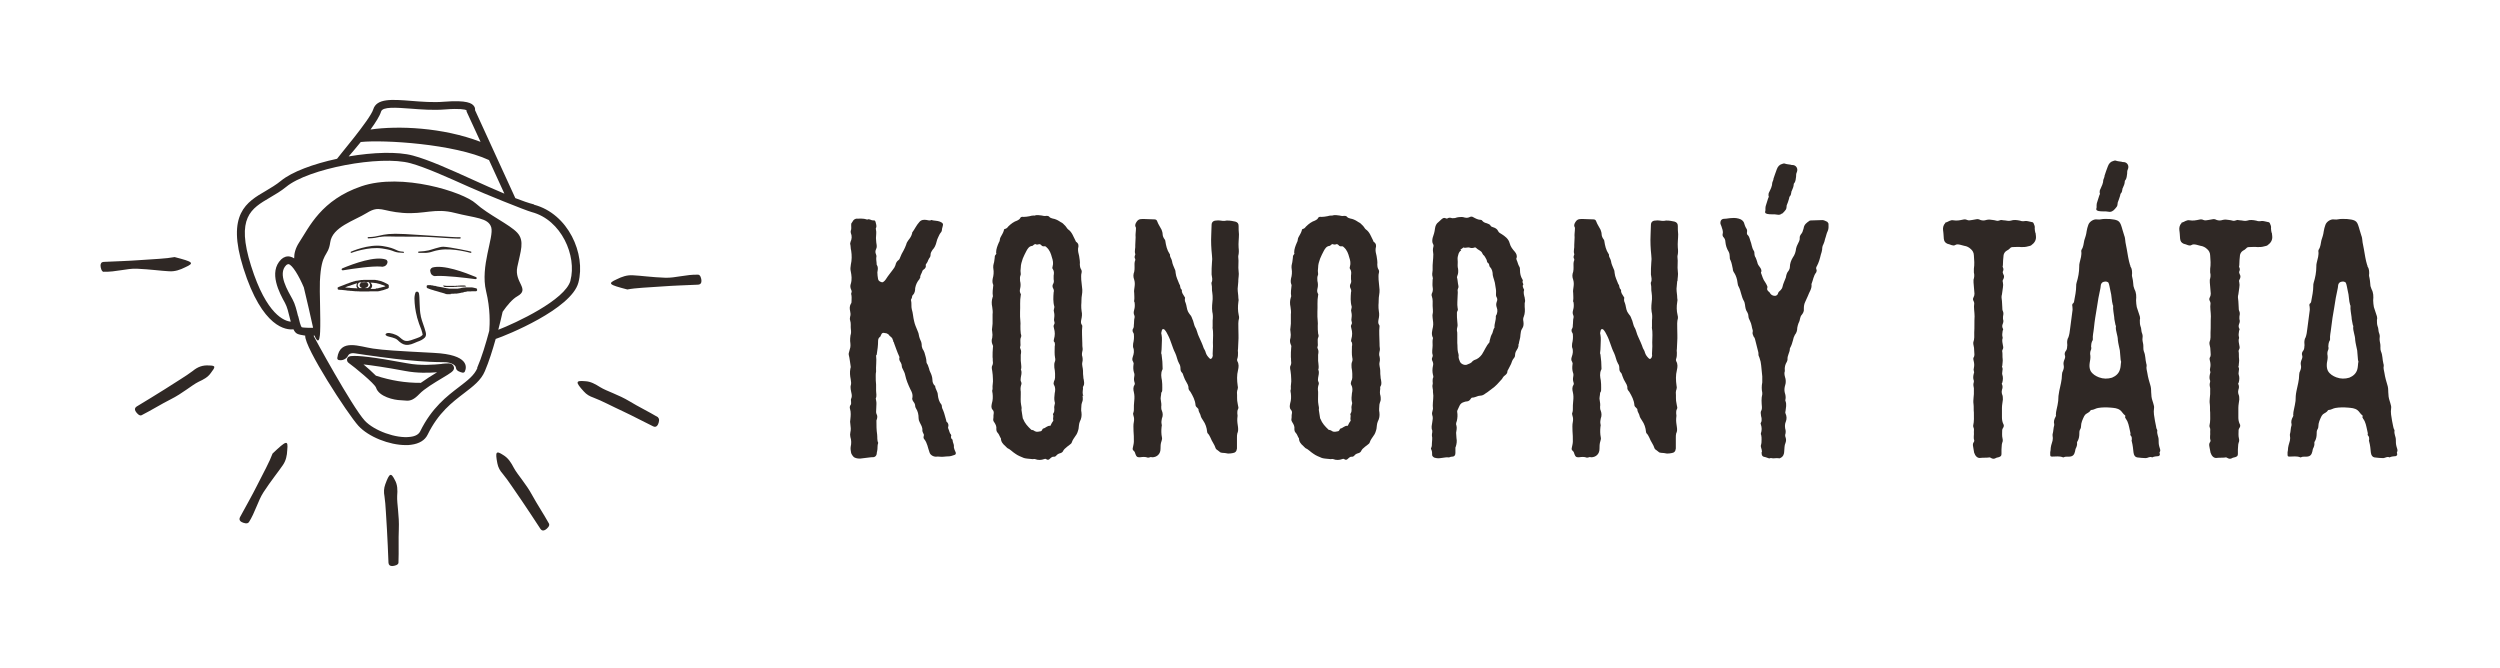 <?xml version="1.0" encoding="UTF-8"?><svg id="a" xmlns="http://www.w3.org/2000/svg" width="212.88" height="56.88" viewBox="0 0 212.88 56.88"><path d="M32.45,9.5c.13-.43,1.28-.34,2.5-.25.9.07,1.93.15,2.94.07,1.26-.1,1.7,0,1.83.06,0,.05,0,.11.03.16l1.17,2.54c-3.23-1.24-7.04-1.39-9.37-1.05.43-.59.79-1.16.9-1.53ZM30.74,12.09c1.96-.2,7.93.16,10.9,1.54l1.31,2.86c-.87-.36-1.79-.78-2.7-1.19-1.92-.87-3.74-1.69-5.08-2.05-1.31-.36-3.41-.28-5.48.07.28-.32.65-.76,1.04-1.24ZM32.38,20.18c.41-.09.85-.02,2.13-.03.73,0,1.64,0,2.38.05,1.38.09,1.93.12,2.16.12.14,0,.16-.01.17-.03.01-.01.02-.03.01-.05,0-.03-.04-.05-.07-.04,0,0-.01,0-.02,0-.14.02-1.17-.05-2.25-.12-.75-.05-1.6-.1-2.4-.15-1.3-.07-1.73.03-2.16.13-.26.06-.51.12-.97.13-.03,0-.06.03-.06.06,0,.03.03.05.06.05.47-.01.73-.07,1-.13ZM34.33,21.53h0c-.33-.01-.53-.03-.75-.11-.31-.12-.41-.16-1.03-.26-1.16-.18-2.6.36-2.62.37,0,0-.02,0-.02,0-.02,0-.04-.01-.05-.03-.01-.03,0-.06.03-.07.06-.03,1.5-.66,2.69-.48.64.1.91.22,1.13.32.19.09.33.15.63.16.03,0,.06.03.06.06,0,.03-.03.05-.06.05ZM35.66,21.53h0s-.06-.02-.06-.05c0-.03.02-.06.06-.06.41-.02.53-.04.84-.1.2-.04.94-.32,1.25-.31.6.02,2.34.4,2.35.41.03,0,.05.04.04.07,0,.02-.03.04-.06.04,0,0-.01,0-.02,0-.01,0-1.46-.43-2.63-.25-.46.07-.69.19-.89.22-.31.06-.47.02-.89.03ZM32.44,22.7c.21.05.43-.05.52-.24,0-.02.02-.04.02-.06.05-.11,0-.23-.1-.29-.9-.34-2.75.33-3.73.74-.04.02-.07.06-.06.1.01.04.05.07.1.07.92-.15,2.51-.38,3.25-.32ZM8.84,23.15c-.19,0-.27-.34-.28-.53,0-.19.08-.31.27-.32,1.09-.05,2.12-.08,3.05-.15,1.24-.09,2.26-.12,2.99-.26,1.58.41,1.72.5.9.87-.44.22-.87.37-1.36.34-.67-.03-1.62-.17-2.77-.22-.84-.03-1.79.29-2.8.26ZM36.81,22.79c-.15.06-.22.22-.16.36,0,.04.03.09.04.13.08.18.28.27.47.22.79-.04,2.43.15,3.33.27.05,0,.09-.02.1-.07.01-.04-.01-.09-.06-.11-.94-.39-2.79-1.09-3.74-.8ZM38.65,24.44h-.14s-.08,0-.08,0h-.07s-.1,0-.1,0h-.04s-.04,0-.04,0h-.03s-.06,0-.06,0h-.03s-.03,0-.03,0h-.04s-.05,0-.05,0h-.06s-.08-.03-.1-.05c-.02-.02-.06-.06-.03-.08.03-.01.14.02.14.02h.06s.05.01.05.01h.04s.03,0,.03,0h.03s.06,0,.06,0h.03s.03,0,.03,0h.04s.1,0,.1,0h.07s.08,0,.08,0h.07s.03,0,.03,0h.03s.03,0,.03,0h.14s.03-.01.03-.01h.03s.03,0,.03,0h.07s.07-.01.07-.01h.07s.1-.01.1-.01h.07s.11,0,.11,0h.11s.04,0,.04,0c0,0,.09,0,.15.06.03.03-.14.04-.19.04h-.03s-.1,0-.1,0h-.03s-.03,0-.03,0h-.07s-.07,0-.07,0h-.03s-.07,0-.07,0h-.14s-.07.02-.07.02h-.03s-.03,0-.03,0h-.07s-.04,0-.04,0h-.03ZM29.66,24.36l-.17.07-.12.05h.07s.2.02.2.02h.1s.1.02.1.02l.31.02h.1s.1.01.1.01h.09c-.05-.06-.09-.13-.09-.21,0-.07.02-.14.06-.21h-.06s-.03.02-.03.02h-.03s-.03.02-.03.02h-.03s-.03.02-.03.02h-.03s-.03.02-.03.02h-.03s-.03.02-.03.02h-.03s-.03.02-.03.02h-.03s-.03.02-.03.02h-.03s-.03.02-.03.02l-.06.02-.09.03-.06.02ZM32,24.56h.04s.01,0,.01,0h.02s.02,0,.02,0h.02s.03-.01.03-.01h.03s.03-.01.03-.01h.03s.04-.02.04-.02h.04s.04-.02.04-.02h.04s.08-.03.08-.03h.04s.04-.02.04-.02h.04s.04-.02.04-.02h.04s.04-.02.04-.02h.03s.03-.02.03-.02h.03s.02-.02.02-.02h-.01s-.04-.03-.04-.03l-.03-.02h-.02s-.04-.02-.04-.02h-.02s-.02-.02-.02-.02h-.02s-.02-.01-.02-.01h-.02s-.04-.02-.04-.02h-.04s-.04-.03-.04-.03h-.04s-.04-.03-.04-.03h-.04s-.04-.02-.04-.02h-.04s-.04-.02-.04-.02h-.04s-.04-.02-.04-.02h-.04s-.04-.02-.04-.02h-.03s-.03-.01-.03-.01h-.03s-.02,0-.02,0h-.02s-.11-.02-.11-.02h-.08s-.04-.01-.04-.01h-.04s-.08,0-.08,0h-.02c.06.07.13.16.13.25,0,.11-.05.2-.14.28,0,0,0,0-.01,0h.1s.19,0,.19,0h.05s.13-.01.13-.01ZM31.37,24.03h-.19s-.11,0-.11,0h-.11s-.04.01-.04.01h-.04s-.04,0-.04,0h-.04s-.04,0-.04,0h-.04s-.11.02-.11.02h-.03s-.01,0-.01,0c-.07.07-.12.15-.11.24,0,.09.06.16.15.23h.05s.1,0,.1,0h.1s0,0,0,0c-.14-.03-.24-.12-.24-.24,0-.15.15-.28.36-.29.21-.01.38.1.39.25,0,.14-.13.25-.32.28h0s.1,0,.1,0h.1s.04,0,.04,0c.05-.03.09-.05.13-.08.06-.07.11-.14.09-.21-.01-.08-.07-.19-.17-.25,0,0,0,0,0,0ZM59.45,23.39c.19,0,.28.34.28.53,0,.19-.08.3-.27.32-1.09.05-2.12.08-3.05.15-1.24.09-2.26.12-2.99.26-1.58-.41-1.72-.5-.9-.87.44-.22.87-.37,1.36-.34.67.03,1.62.17,2.77.21.84.03,1.79-.29,2.79-.26ZM31.44,24.82h-.05s-.05,0-.05,0h-.26s-.05,0-.05,0h-.05s-.1,0-.1,0h-.21s-.11-.01-.11-.01h-.1s-.11-.01-.11-.01h-.11s-.1-.01-.1-.01l-.21-.02h-.1s-.1-.02-.1-.02h-.1s-.2-.03-.2-.03l-.2-.02-.19-.02h-.09s-.09-.01-.09-.01h-.02s-.02-.01-.02-.01h-.02s-.02-.02-.02-.02h-.01s-.01-.03-.01-.03v-.02s-.01-.02-.01-.02v-.02s0-.02,0-.02v-.02s.01-.02.01-.02v-.02s.03-.01.03-.01h.02s.02-.02.02-.02l.05-.02.15-.06.11-.04.13-.05.15-.06.17-.07h.03s.03-.02.03-.02h.03s.03-.02.03-.02l.13-.05h.03s.03-.02.03-.02l.1-.03h.03s.03-.02.03-.02l.07-.02h.03s.04-.02.04-.02l.11-.03h.04s.04-.01.04-.01h.07s.11-.03.11-.03h.04s.04-.01.04-.01l.11-.02h.04s.04,0,.04,0h.04s.08-.01.08-.01h.04s.04,0,.04,0h.04s.04,0,.04,0h.08s.12,0,.12,0h.2s.12,0,.12,0h.04s.04,0,.04,0h.04s.04,0,.04,0h.04s.04,0,.04,0h.08s.02.01.02.01h.03s.03.01.03.01h.03s.04.01.04.01h.04s.04.02.04.02h.04s.04.02.04.02h.04s.05.02.05.02h.05s.05.03.05.03h.05s.05.03.05.03l.05.02.05.02h.02s.02.02.02.02h.02s.02.02.02.02h.02s.02.02.02.02h.02s.02.02.02.02h.02s.02.02.02.02h.02s.04.03.04.03h.02s.02.02.02.02h.02s.02.02.02.02h.02s.01.02.01.02h.02s.03.04.03.04h.01s.01.03.01.03h.01s0,.02,0,.02h0s0,.03,0,.03h0s0,.02,0,.02h0s0,.02,0,.02h0s0,.03,0,.03h0s0,.03,0,.03h0s0,.03,0,.03h0s0,.02,0,.02h0s0,.02,0,.02h-.01s-.02.03-.02.03h-.01s-.01.02-.01.02h-.01s-.01.01-.01.01h-.01s-.01.01-.01.01l-.04.02h-.02s-.02.01-.02.01h-.03s-.04.03-.04.03h-.04s-.04.03-.04.03h-.04s-.08.04-.08.04h-.04s-.04.02-.04.02h-.04s-.04.02-.04.02h-.04s-.08.03-.08.03h-.04s-.04.02-.04.02h-.04s-.03.01-.03.01h-.03s-.03.01-.03.01h-.03s-.02,0-.02,0h-.02s-.05,0-.05,0h-.05s-.05,0-.05,0h-.1s-.1,0-.1,0h-.1s-.15,0-.15,0h-.05ZM38.39,25.05h-.17s-.05,0-.05,0h-.01s-.02,0-.02,0h-.02s-.02,0-.02,0h-.02s-.02,0-.02,0h-.02s-.02-.01-.02-.01h-.05s-.06-.03-.06-.03l-.06-.02-.06-.02-.07-.02-.07-.02-.07-.02-.08-.02-.16-.05-.24-.07-.08-.02-.15-.05-.07-.02-.07-.02-.06-.02-.06-.02-.05-.02-.05-.02-.04-.02h-.04s-.03-.03-.03-.03h-.01s-.01-.01-.01-.01h-.01s-.01-.01-.01-.01h-.01s0-.01,0-.01h-.01s0-.02,0-.02h0s0-.02,0-.02v-.02s-.01-.02-.01-.02v-.04s0-.02,0-.02v-.02s.02-.02.02-.02h.01s.02-.03.02-.03h.01s.02-.01.02-.01h.02s.01,0,.01,0h.01s.02,0,.02,0h.03s.04,0,.04,0h.02s.02,0,.02,0h.02s.03,0,.03,0h.06s.06.02.06.02h.07s.15.04.15.04h.08s.17.05.17.05l.17.03.17.03.17.03.08.02.08.02h.08s.07.03.07.03h.07s.06.02.06.02h.06s.03.01.03.01h.03s.02,0,.02,0h.02s.02,0,.02,0h.02s.02,0,.02,0h.01s.02,0,.02,0h.07s.07,0,.07,0h.06s.06,0,.06,0h.05s.05,0,.05,0h.05s.04,0,.04,0h.04s.04,0,.04,0h.03s.03-.01.03-.01h.03s.03-.01.03-.01h.03s.03-.01.03-.01h.06s.06-.03.06-.03h.03s.03-.01.03-.01h.03s.04-.01.04-.01h.04s.04-.01.04-.01h.04s.05-.01.05-.01h.05s.05-.01.05-.01h.06s.06,0,.06,0h.02s.07,0,.07,0h.04s.04,0,.04,0h.02s.02,0,.02,0h.04s.04,0,.04,0h.04s.04,0,.04,0h.07s.06.02.06.02h.03s.03.01.03.01h.03s.02.01.02.01h.02s.02.01.02.01h.02s.02.01.02.01h.02s.02.01.02.01h.02s.02.01.02.01h.03s0,.01,0,.01h.02s0,.01,0,.01h.01s.01.03.01.03v.02s.02.02.02.02v.02s0,.02,0,.02v.02s0,.02,0,.02v.02s-.02.02-.02.02h-.01s-.02.03-.02.03h-.02s-.02.01-.02.01h-.02s-.04,0-.04,0h-.09s-.04,0-.04,0h-.08s-.04,0-.04,0h-.04s-.08.01-.08.01h-.04s-.04,0-.04,0h-.04s-.04,0-.04,0h-.04s-.03,0-.03,0h-.07s-.1.03-.1.03h-.03s-.07.02-.07.02h-.07s-.06.03-.06.03l-.13.03h-.06s-.13.04-.13.04h-.07s-.03.02-.03.02h-.07s-.07.02-.07.02h-.04s-.03,0-.03,0h-.04s-.04,0-.04,0h-.04s-.08.01-.08.01h-.12s-.08.01-.08.01h-.08ZM25.38,26.92c-.12-.49-.25-1.04-.47-1.43-.39-.72-1.3-2.16-.54-2.91.06-.06.18-.1.2-.09.33.07.89,1.01,1.3,1.98.27,1.09.6,2.58.79,3.44-.01.01-.86.01-.97-.05-.1-.1-.22-.61-.3-.95ZM48.58,23.89c-.45,1.66-4.68,3.62-6.15,4.19.15-.56.27-1.09.37-1.53.39-.56.84-1.09,1.25-1.32,1.12-.63-.28-1.15,0-2.5.28-1.35.64-2.21,0-2.91-.64-.7-2.47-1.53-3.54-2.5-1.07-.97-6.29-2.63-9.73-1.46-3.44,1.17-4.44,3.47-5.31,4.79-.32.49-.43.96-.42,1.35-.11-.07-.23-.13-.35-.15-.27-.06-.54.03-.76.24-1.1,1.09-.14,2.86.33,3.71.18.32.3.83.41,1.28.03.12.05.21.08.31-.52-.05-2.06-.55-3.38-4.75-1.3-4.12-.01-4.87,1.61-5.82.46-.27.94-.55,1.38-.91,1.87-1.55,8-2.72,10.59-2.01,1.28.35,3.16,1.2,4.97,2.01,1.19.54,4.82,2.01,5.35,2.15,2.52.66,3.86,3.73,3.29,5.84ZM35.99,28.52s0,0,0,0c.01-.02-.05-.28-.11-.44-.14-.35-.27-.7-.37-1.07v-.02c-.14-.52-.21-1.05-.22-1.58,0-.16.05-.49.13-.55.09-.06.22-.02.25.11.09.34.02,1.32.16,1.93.01.04.01.05.01.07.1.43.28.82.4,1.28.05.17.06.36-.06.49-.17.18-.42.29-.66.37-.04.01-.05.02-.07.03-.29.12-.56.27-.93.22-.25-.04-.47-.21-.66-.4-.23-.22-.7-.26-.87-.33-.06-.03-.14-.07-.16-.12-.02-.09.1-.14.18-.15.19-.03.67.09.95.3.19.14.33.33.59.37.3.04.58-.12.91-.22.18-.06.37-.13.5-.27,0,0,0,0,0,0ZM36.98,30.05c-3.43-.18-4.21-.23-5.22-.37-1.14-.16-2.81-.89-3.04.8-.01.09.05.17.14.18h0c.3.06.61-.08.76-.34.07-.17.25-.29.62-.23.86.14,3.54.5,4.07.54.63.04,1.65.2,3.54.21.39,0,.95.16.98.5.02.24.34.34.54.39.09.02.18-.02.21-.09.17-.36.38-1.44-2.62-1.59ZM35.81,32.6c-1.28.01-2.54-.2-3.8-.61-.32-.32-.71-.67-1.06-.96.71.08,1.85.24,3.56.56,1.04.2,2.01.16,2.71.11-.45.27-.96.59-1.4.91ZM37.62,30.99c-.66.06-1.77.17-2.98-.06-2.99-.56-4.2-.66-4.7-.61,0,0-.01,0-.02,0-.07,0-.15.02-.21.05-.11.05-.13.12-.15.18-.04.14.02.29.15.37.45.32,2.19,1.74,2.31,2.09.24.77,1.54,1.06,2.1,1.07.1,0,.19.01.27.02.1.01.19.02.28.02.31,0,.6-.11,1.04-.57.43-.45,1.29-.96,1.92-1.34.77-.46,1-.6,1.03-.84.01-.1-.04-.23-.11-.3-.17-.16-.39-.14-.93-.09ZM12.05,35.36c-.17.08-.4-.16-.5-.33-.1-.16-.08-.3.08-.41.86-.53,1.68-1.01,2.41-1.48.93-.61,1.78-1.1,2.37-1.55.42-.35.85-.51,1.39-.47.58.01.56.11.16.63-.26.38-.64.57-1.05.76-.6.3-1.35.98-2.39,1.5-.76.38-1.57.89-2.47,1.35ZM56.03,35.56c.16.1.08.43-.01.6-.09.17-.22.23-.39.15-.9-.44-1.74-.89-2.53-1.26-1-.46-1.86-.93-2.56-1.19-.34-.12-.59-.26-.83-.53-.74-.81-.7-.94.11-.87.49.02.87.25,1.29.51.57.35,1.53.62,2.51,1.21.72.44,1.57.85,2.43,1.36ZM40.65,31.34c-.27.63-.84,1.06-1.56,1.61-1.03.79-2.32,1.76-3.31,3.78-.13.26-.41.42-.85.47-1.19.16-3.07-.52-3.87-1.38-1.08-1.18-4.36-7.19-4.36-7.23.04,0,.07-.01.1-.02,0,.02,0,.04,0,.04,0,0,.34.9.44-.07,0-.08.01-.2.02-.31,0,0,0,0,0,0,.05-1.11-.06-3.43-.02-4.27.12-2.59.7-2.03.88-3.33.18-1.3,2.03-1.83,3.12-2.5,1.09-.67,1.24-.14,3.07,0,1.84.14,2.71-.44,4.42,0,1.71.44,2.85.4,3.1,1.23.24.83-.95,3.32-.44,5.43.37,1.52.32,2.79.27,3.38-.29,1.08-.64,2.26-1.03,3.15ZM45.48,17.41c-.47-.12-1.01-.31-1.6-.54l-3.43-7.49c.01-.1,0-.22-.08-.33-.17-.26-.61-.54-2.53-.39-.95.08-1.95,0-2.82-.07-1.65-.13-2.95-.23-3.24.73-.26.85-3.07,4.14-3.08,4.2-2,.43-3.85,1.11-4.78,1.88-.4.33-.85.59-1.28.85-1.65.96-3.37,1.96-1.92,6.57,1.62,5.15,3.69,5.29,4.27,5.22.08.18.18.31.32.38.12.06.38.12.68.16-.08.99,3.62,6.68,4.53,7.68.86.94,2.63,1.64,4.03,1.64.16,0,.32,0,.47-.03.68-.09,1.16-.38,1.39-.85.92-1.88,2.09-2.76,3.11-3.54.77-.59,1.44-1.09,1.77-1.88.34-.79.65-1.78.92-2.74.92-.3,6.44-2.55,7.04-4.79.65-2.44-.86-5.87-3.78-6.64ZM21.17,44.48c-.11.16-.43.06-.6-.03-.17-.09-.22-.23-.14-.4.52-.96,1.04-1.87,1.46-2.71.57-1.13,1.07-2.03,1.32-2.72,1.18-1.12,1.34-1.19,1.25-.29-.02.47-.11.89-.37,1.27-.38.56-1.01,1.33-1.65,2.31-.47.72-.71,1.72-1.26,2.58ZM46.75,44.6c.09.17-.15.41-.31.51-.16.1-.3.09-.41-.06-.56-.84-1.07-1.65-1.57-2.37-.64-.91-1.16-1.74-1.64-2.32-.25-.28-.4-.55-.47-.91-.19-.99-.11-1.1.49-.71.44.26.68.65.92,1.11.32.59,1.02,1.32,1.57,2.34.41.75.94,1.54,1.43,2.42ZM33.93,47.92c-.01.19-.34.27-.53.28-.19,0-.3-.08-.32-.27-.05-1-.07-1.96-.13-2.83-.08-1.1-.1-2.09-.21-2.83-.07-.37-.06-.68.07-1.04.35-.95.48-1.01.8-.38.25.43.25.88.21,1.38-.03.68.19,1.67.14,2.84-.04.86.01,1.83-.03,2.85Z" style="fill:#2f2825; fill-rule:evenodd;"/><path d="M81.29,38.32c-.03-.11-.09-.23-.06-.34,0-.17-.11-.31-.11-.48,0-.03-.03-.06-.03-.09-.11-.06-.11-.14-.11-.26.03-.03.03-.09,0-.14-.14-.14-.14-.34-.23-.51-.03-.06-.03-.11,0-.2.03-.11,0-.23-.09-.34-.06-.03-.09-.09-.09-.17-.09-.28-.14-.57-.26-.85-.06-.11-.11-.23-.11-.37,0-.06-.03-.09-.03-.11-.2-.23-.28-.54-.31-.82,0-.31-.23-.51-.23-.79,0,0-.03-.03-.06-.03-.11-.14-.17-.28-.17-.45,0-.14-.03-.26-.06-.37-.06-.23-.2-.4-.23-.62l-.11-.31c-.06-.09-.11-.17-.11-.26,0-.28-.11-.54-.17-.79l-.09-.2c-.09-.11-.11-.23-.14-.34,0-.2-.03-.37-.11-.51-.09-.2-.14-.4-.17-.6l-.09-.23c-.11-.26-.23-.54-.28-.79-.09-.34-.09-.68-.2-1.02-.06-.23,0-.48-.06-.74-.03-.03,0-.06,0-.09.06-.09.09-.17.09-.26,0-.06.03-.09.06-.11.17-.17.2-.4.2-.6.06-.31.17-.54.37-.77,0-.06.06-.09.06-.11-.03-.17.09-.31.14-.45.03-.11.06-.2.17-.26.09-.06.17-.17.17-.28-.03-.11,0-.17.06-.23.06-.09.11-.17.14-.28l.09-.17c.09-.09.11-.2.11-.31,0-.14.09-.28.17-.4.09-.09.14-.17.2-.28.14-.26.14-.54.28-.79.06-.11.11-.26.2-.37.06-.06.09-.11.11-.2,0-.11.03-.2.06-.31.09-.26.03-.34-.23-.45-.23-.09-.48-.06-.74-.14,0,0-.03,0-.03.03-.11.03-.23,0-.37-.03-.2-.03-.43-.03-.6.17-.26.28-.4.62-.62.91v.06c-.06.23-.17.4-.31.57-.09.11-.17.26-.2.4-.06.17-.14.34-.23.51-.11.17-.2.37-.28.57-.03.09-.06.17-.14.23-.14.09-.23.26-.26.43l-.09.2c-.23.34-.51.65-.74,1.02l-.09.11c-.09.09-.2.17-.28.11-.11-.03-.26-.11-.28-.26-.03-.17-.06-.37-.06-.57.03-.2.09-.4-.03-.6-.03-.03-.03-.06-.03-.09,0-.2-.06-.4-.03-.6.03-.09,0-.17-.03-.26-.06-.11-.06-.28,0-.4.11-.2.06-.37.03-.57,0-.11-.03-.26-.03-.4,0-.23.06-.48,0-.71,0-.06-.03-.09,0-.14.09-.17,0-.34-.03-.51-.03-.11-.09-.17-.2-.14-.09,0-.17-.03-.23-.06-.09-.03-.17-.06-.23-.03-.06.03-.09.03-.11,0-.28-.09-.6-.06-.88-.06-.11.03-.23.09-.28.2l-.09.14c-.06.06-.06.11-.06.2,0,.17.03.34-.03.48-.03.09,0,.14,0,.2.11.26.09.51-.03.77,0,.06-.03.11-.03.14.06.2.03.4.09.6.06.4.06.79-.03,1.19-.03.2-.06.37,0,.6.06.31.11.65,0,1.02-.06.14-.06.34.03.51.03.06.06.14.03.23-.03.03-.03.09-.03.14.06.2.03.4.03.6,0,.09,0,.17-.06.23-.11.2-.11.4-.06.62.03.14.06.31,0,.48-.03.09-.03.23,0,.31.09.26.03.51.06.74.03.2.03.37-.03.54-.03.17-.03.34-.03.48.03.26.06.48-.03.71l-.09.34v.11c.09.34.11.68.17,1.02,0,.06,0,.11-.03.17-.06.31-.03.62.03.91.03.2.06.37,0,.54-.03.11,0,.23,0,.31.03.28.17.54.03.82-.03.09,0,.14,0,.23,0,.11.03.23-.06.31-.06.11-.06.2-.03.31.09.28.06.6.03.88-.03.14-.03.28,0,.43.03.23.06.45,0,.68-.03.14-.03.26,0,.4.09.26.09.57.03.82-.03.17,0,.34.03.51,0,.11.2.37.26.4.17.09.31.11.51.11l.74-.09c.09,0,.17-.03.28-.03.23.03.4-.11.4-.37,0-.06.03-.11.03-.14.06-.23,0-.48.09-.71-.11-.23-.06-.48-.09-.71-.06-.4-.06-.77-.06-1.14,0-.06,0-.11.03-.14.06-.17.06-.34-.03-.48,0-.06-.03-.09-.03-.14,0-.23.03-.45.03-.71,0-.09,0-.2-.03-.31,0-.06-.03-.11-.03-.14.11-.23.03-.45.03-.68v-.51c-.03-.23-.03-.48-.03-.74,0-.11,0-.26.03-.37-.03-.4.06-.94,0-1.36,0-.03.03-.06.06-.06-.03-.03,0-.06,0-.06.06-.37.11-.74.11-1.11,0-.14.03-.28.17-.37.03-.03.06-.06.06-.11.09-.23.17-.26.4-.2.11,0,.17.06.26.11.06.11.17.17.26.26.03.06.09.09.09.17.03.06.06.11.06.2.03,0,.06.06.06.11.14.37.26.74.43,1.11.03.03.03.09.03.11-.06.17.03.31.11.43.06.11.09.2.09.31,0,.09.03.14.06.2.09.2.2.37.23.57.09.43.26.82.45,1.22.11.2.2.4.17.65-.06.14,0,.28.09.4.09.11.14.23.14.37,0,.06.03.11.06.17.17.26.23.54.23.85,0,.11.03.23.09.34.11.23.26.43.23.71,0,.06.03.14.06.2.06.09.09.17.06.26-.03.11-.03.2.03.26.28.34.31.74.45,1.11.03.11.09.2.17.26.11.09.26.14.4.14.11-.03.23,0,.34,0,.23.03.45-.03.71-.03.17,0,.34-.06.48-.11.14-.03.17-.11.14-.23l-.09-.2Z" style="fill:#2f2825;"/><path d="M89.78,29.1c.06.14.06.26.03.4,0,.34-.03.65.03.96.03.11.03.26-.03.37-.06.17-.03.31-.03.48.03.17.06.34.06.51,0,.23.03.45-.09.65-.03.11-.06.2,0,.31.14.23.11.48.06.71-.03.26-.06.51,0,.74.03.06.03.11,0,.2-.03.11-.06.26-.03.4,0,.14,0,.26-.09.37,0,.03-.03.06-.03.09.09.14-.03.31.03.48v.06c-.09.11-.17.26-.23.4,0,.03-.03.03-.03.03-.26-.03-.4.2-.6.23-.03,0-.03.03-.06.06-.03.06-.06.14-.14.17-.17.03-.34.09-.51,0-.06-.06-.14-.09-.23-.11-.03,0-.09,0-.09-.03-.28-.26-.54-.54-.68-.91,0,0-.03-.03-.03-.06l-.11-.71c.03-.17,0-.28-.03-.43-.06-.31-.03-.6-.03-.91v-.2c-.03-.2-.03-.37.03-.57.06-.11.03-.23-.03-.34-.03-.11,0-.17,0-.28.03-.2.11-.43.03-.65-.03-.03-.03-.06,0-.09.06-.31-.06-.62-.03-.96v-.26c.03-.17.06-.34-.03-.51-.03-.06-.03-.11-.03-.14.06-.14.03-.26.03-.37,0-.17-.03-.34.06-.51.03-.09,0-.2-.03-.28-.03-.23-.03-.45-.03-.65.03-.28-.03-.54-.03-.79v-.4c.03-.45-.03-.94.06-1.42.03-.06,0-.11-.03-.17-.06-.11-.06-.23-.03-.37.06-.23.06-.45,0-.68,0-.17-.03-.31.03-.45.03-.06.03-.11.03-.14-.03-.17-.03-.37,0-.54,0-.28.09-.51.17-.77.09-.23.2-.43.31-.65.11-.2.23-.4.48-.43.06,0,.11-.06.14-.09.09-.06.14-.09.23-.03h.14c.11-.06.2-.03.28.06.06.09.17.11.28.09.09,0,.11.03.17.09.26.23.37.54.45.85.09.26.14.51.06.79-.03.09-.03.17.03.23.11.17.09.37.06.54v.31c.03.14.03.26-.03.37-.09.14-.09.28,0,.43.06.11.06.23.03.31-.03.4-.06.82.06,1.22,0,.06,0,.11-.03.2-.03.09-.03.17,0,.26.06.23.03.45,0,.68,0,.06.03.09.03.14.03.09.03.17-.03.26-.06.11-.03.2,0,.31.09.31.09.6,0,.91-.03.09-.03.17,0,.26ZM92.25,33.73c-.09-.2-.06-.4-.03-.62,0-.06-.03-.14.03-.23.11-.17.06-.37.03-.57-.03-.09-.03-.14-.03-.2-.03-.17-.03-.37-.03-.54,0-.23-.11-.48-.06-.71.06-.2.03-.43-.03-.62,0-.11,0-.23.03-.31.03-.09.03-.14.03-.23-.03-.17-.03-.31-.03-.48,0-.48-.06-.96,0-1.45,0-.03,0-.06-.03-.09-.11-.14-.09-.31-.06-.45.06-.26.09-.48.03-.74-.03-.17-.03-.34-.03-.51.03-.28,0-.57.06-.88.03-.14.03-.28.03-.43l-.09-.85c0-.2-.03-.4.03-.6.03-.11,0-.23-.06-.31-.06-.11-.09-.26-.09-.37.03-.26-.03-.51-.06-.74-.06-.23-.11-.43-.09-.65.06-.2.06-.4-.14-.54-.06-.03-.06-.09-.09-.14-.17-.31-.28-.71-.62-.94l-.06-.06c-.09-.14-.2-.28-.34-.4-.09-.11-.23-.14-.34-.23-.17-.11-.37-.2-.57-.23-.11-.03-.23-.06-.31-.17-.06-.06-.17-.06-.23-.06-.14.03-.28,0-.4-.03-.2-.03-.4-.06-.6,0-.03.03-.06,0-.09,0-.11,0-.23.03-.34.06-.17.03-.34.06-.51.06-.14-.03-.26,0-.31.14-.06.09-.14.11-.23.17-.28.09-.54.28-.77.51-.06.09-.14.17-.26.2-.09,0-.11.09-.11.14-.06.2-.17.37-.28.57-.03.06-.06.14-.06.2,0,.09-.03.17-.09.26-.11.26-.23.54-.23.85.03.06.03.11-.03.17-.09.09-.09.17-.09.28-.03.17-.03.34-.09.51-.06.2-.03.43,0,.62,0,.17,0,.28-.03.43-.06.23-.11.45-.03.68.03.03.03.06.03.09-.03.31-.09.62-.03.94,0,.03-.03.06-.03.09-.09.28-.09.54-.03.82.03.2.06.43.03.62v.79c0,.11-.03.23-.03.31-.03.14-.03.28,0,.4.03.17.03.34,0,.51-.06.17-.06.34,0,.51.06.11.09.2.06.31-.03.28-.03.54-.03.82.03.14,0,.28.03.43,0,.06,0,.17-.03.23-.11.17-.06.34-.03.51.03.23.06.45.06.71.03.26-.06.54-.03.79,0,.06,0,.11-.03.14,0,.09,0,.17.03.28.03.28.03.57-.06.85-.03.17-.09.37.06.54.11.11.11.23.09.37-.03.11,0,.26-.03.4-.03.14.03.23.09.31.11.17.2.34.17.57,0,.11.03.23.11.31.14.14.17.34.28.48,0,.28.17.48.37.65l.17.17c.26.11.45.34.68.48.23.17.48.26.74.37.2.06.45.06.68.09.09.03.17-.03.26,0,.28.11.54.09.79,0,.09-.03.14-.03.2.03.11.06.2.03.28-.06.11-.09.2-.2.37-.17.09,0,.14-.06.17-.09.09-.11.2-.17.31-.2.14-.03.26-.11.31-.26l.09-.11c.14-.14.31-.26.45-.37.09-.06.14-.11.17-.2.06-.2.2-.37.31-.54.14-.17.2-.37.26-.6.03-.2.03-.43.11-.62.14-.26.17-.51.14-.77-.06-.23,0-.45,0-.68.03-.2.14-.34.11-.51,0-.11,0-.17-.03-.26Z" style="fill:#2f2825;"/><path d="M105.44,23.96c0-.28.08-.57.03-.85-.06-.4.03-.82-.03-1.22v-.09c.06-.23.06-.48.03-.71-.03-.4.03-.77.03-1.14-.03-.23-.03-.48-.03-.71,0-.2-.08-.31-.28-.37l-.31-.06c-.14-.03-.28-.03-.43-.03-.11.03-.2.03-.31.03-.2-.03-.4-.06-.57-.03-.25,0-.4.14-.4.37,0,.28-.03.57-.03.85-.03.57,0,1.16.06,1.73.03.23.03.43,0,.65-.03.31-.03.65-.03.99.03.23.11.45,0,.68-.03.03,0,.11,0,.17.03.11.03.23.03.34s0,.23.03.37c.03.17.03.34.03.54-.03.34-.08.71-.03,1.08.06.23.06.48.03.74v.51c-.03.14.03.28.03.43.03.43-.03.82,0,1.25,0,.23-.03.45-.03.68.03.11,0,.2-.03.28-.08.14-.17.17-.25.06-.14-.14-.25-.28-.31-.48-.03-.14-.11-.26-.17-.37-.11-.34-.26-.65-.4-.96-.14-.26-.17-.6-.34-.85-.08-.17-.11-.37-.17-.54-.09-.17-.11-.37-.26-.51-.08-.09-.11-.17-.17-.26-.11-.23-.11-.51-.2-.74-.06-.11-.08-.23-.06-.37.03-.06,0-.11-.03-.14-.11-.2-.26-.34-.23-.57,0-.03-.03-.06-.06-.09-.06-.06-.06-.11-.08-.2,0-.09-.03-.17-.08-.23-.11-.31-.28-.6-.31-.94,0-.11-.03-.26-.08-.34-.09-.23-.2-.43-.23-.68-.03-.2-.2-.34-.17-.54,0-.03-.03-.06-.03-.06-.23-.34-.31-.71-.37-1.11,0-.06-.03-.11-.06-.14-.11-.14-.17-.31-.17-.45s-.06-.26-.09-.37c-.11-.23-.28-.45-.37-.71-.03-.09-.09-.17-.23-.17-.31,0-.62-.03-.85-.03-.28,0-.48-.03-.65.2-.09.14-.2.28-.11.48.03.03.03.06.03.11,0,.26-.06.51-.03.77,0,.23-.03.43-.03.65.03.26-.09.51,0,.77v.06c-.06.11-.09.26,0,.37v.09c-.09.2-.06.4-.06.62,0,.11,0,.23-.03.37-.09.23-.09.45,0,.68.06.2.06.4.03.6-.03.2-.06.37-.03.54,0,.2.03.4,0,.62-.03.06,0,.11.03.17.03.2.03.43-.03.62-.03.11-.06.23-.03.37.03.09.09.2.06.31-.06.2-.03.43-.06.62,0,.11,0,.2-.06.31-.06.06-.06.17-.03.28.03.06.09.14.09.2.03.28,0,.54-.06.79,0,.11-.03.23,0,.34.11.26.06.54-.03.79-.06.17-.06.31.03.43.03.09.06.14.03.23-.03.23-.03.43.03.65.06.14.06.26.03.4-.03.17-.03.31.03.48.03.06.03.14,0,.2-.14.2-.11.43-.06.62.06.26.06.51.03.77-.03.23-.03.45-.03.68,0,.09,0,.17-.03.26-.06.11-.03.2,0,.31.06.17.06.34.03.51-.06.26-.03.51-.03.77.03.28.03.6.03.91,0,.17-.06.37-.09.54-.03.09,0,.2.06.23.11.09.14.2.17.31.09.23.14.26.37.26.23-.03.45-.06.68.03.06,0,.11,0,.17-.03.06-.03.11-.03.2,0,.4,0,.71-.28.71-.71,0-.23,0-.45.09-.68.03-.11.06-.2.03-.31-.06-.28-.06-.6-.03-.88.03-.09.03-.2,0-.28-.03-.14,0-.31.03-.45.09-.2.09-.43,0-.65-.06-.11-.06-.23-.06-.34.03-.17,0-.37-.03-.54-.06-.2.03-.43.03-.62v-.03c.11-.11.09-.28.09-.43,0-.2,0-.43-.03-.62-.06-.31-.11-.6.03-.91.03-.03.03-.06.03-.09,0-.4-.03-.79-.09-1.22-.03-.03-.03-.09-.03-.14.06-.37.03-.71.06-1.08,0-.14,0-.31-.03-.45-.06-.14,0-.26.03-.4.03-.09.11-.11.2-.06.14.14.23.31.31.48.26.48.37,1.05.62,1.53.14.28.17.62.34.91.08.11.11.26.11.43,0,.11.03.23.11.31.09.09.11.17.14.28.06.14.11.31.2.45.11.2.25.4.23.62,0,.06.03.11.06.17l.11.14c.2.34.4.71.43,1.11,0,.09.06.17.14.23.03.06.11.09.11.14,0,.2.11.31.17.48.03.2.14.34.23.48.2.28.31.62.34.96.03.06,0,.11.06.14.11.11.17.26.23.37.11.31.34.57.43.88.03.09.11.14.2.2l.14.11c.06.06.14.09.23.09.17,0,.31.03.48.06.11,0,.26,0,.37-.03.25-.03.37-.14.4-.4v-.91c0-.14,0-.26.03-.37.08-.17.08-.34.06-.54-.03-.23-.08-.48-.06-.74.03-.14.03-.31,0-.45,0-.11,0-.23.06-.34.06-.09.03-.2,0-.31,0-.06-.03-.11-.03-.17-.08-.31-.03-.62-.06-.94,0-.11.03-.2.06-.28.03-.11.03-.2,0-.31-.06-.43-.08-.88.03-1.31.06-.26.09-.51-.06-.77-.03-.06-.03-.14,0-.2.06-.17.06-.34.06-.51,0-.09-.03-.2,0-.31,0-.23.03-.43.03-.65.03-.37,0-.74,0-1.11,0-.28-.03-.57.06-.88,0-.09,0-.17-.03-.26-.08-.37-.08-.74-.03-1.11.03-.11.03-.23,0-.34,0-.26-.06-.51-.06-.79l.06-.68Z" style="fill:#2f2825;"/><path d="M115.09,29.1c.06.14.06.26.03.4,0,.34-.03.65.03.96.03.11.03.26-.03.37-.06.17-.03.31-.03.48.03.17.06.34.06.51,0,.23.03.45-.09.65-.03.11-.06.2,0,.31.14.23.11.48.06.71-.03.26-.06.51,0,.74.03.06.03.11,0,.2-.03.11-.06.26-.03.4,0,.14,0,.26-.08.37,0,.03-.03.06-.03.09.08.14-.03.31.03.48v.06c-.09.11-.17.26-.23.4,0,.03-.03.03-.03.03-.26-.03-.4.2-.6.23-.03,0-.03.03-.06.06-.03.06-.06.14-.14.17-.17.03-.34.09-.51,0-.06-.06-.14-.09-.23-.11-.03,0-.09,0-.09-.03-.28-.26-.54-.54-.68-.91,0,0-.03-.03-.03-.06l-.11-.71c.03-.17,0-.28-.03-.43-.06-.31-.03-.6-.03-.91v-.2c-.03-.2-.03-.37.03-.57.06-.11.03-.23-.03-.34-.03-.11,0-.17,0-.28.03-.2.11-.43.03-.65-.03-.03-.03-.06,0-.09.06-.31-.06-.62-.03-.96v-.26c.03-.17.06-.34-.03-.51-.03-.06-.03-.11-.03-.14.06-.14.03-.26.03-.37,0-.17-.03-.34.06-.51.03-.09,0-.2-.03-.28-.03-.23-.03-.45-.03-.65.03-.28-.03-.54-.03-.79v-.4c.03-.45-.03-.94.06-1.42.03-.06,0-.11-.03-.17-.06-.11-.06-.23-.03-.37.06-.23.06-.45,0-.68,0-.17-.03-.31.03-.45.03-.06.03-.11.03-.14-.03-.17-.03-.37,0-.54,0-.28.08-.51.17-.77.09-.23.2-.43.31-.65.11-.2.23-.4.48-.43.06,0,.11-.06.14-.09.08-.06.14-.09.23-.03h.14c.11-.06.2-.03.28.06.06.09.17.11.28.09.08,0,.11.03.17.09.26.23.37.54.45.85.09.26.14.51.06.79-.03.09-.03.17.03.23.11.17.08.37.06.54v.31c.03.14.03.26-.03.37-.08.14-.08.28,0,.43.06.11.06.23.03.31-.03.4-.06.82.06,1.22,0,.06,0,.11-.03.2-.03.09-.03.17,0,.26.06.23.03.45,0,.68,0,.06.03.09.03.14.03.09.03.17-.03.26-.06.11-.03.2,0,.31.09.31.09.6,0,.91-.03.09-.03.17,0,.26ZM117.56,33.73c-.08-.2-.06-.4-.03-.62,0-.06-.03-.14.03-.23.11-.17.06-.37.03-.57-.03-.09-.03-.14-.03-.2-.03-.17-.03-.37-.03-.54,0-.23-.11-.48-.06-.71.06-.2.03-.43-.03-.62,0-.11,0-.23.03-.31.03-.09.03-.14.03-.23-.03-.17-.03-.31-.03-.48,0-.48-.06-.96,0-1.45,0-.03,0-.06-.03-.09-.11-.14-.08-.31-.06-.45.06-.26.08-.48.03-.74-.03-.17-.03-.34-.03-.51.03-.28,0-.57.06-.88.03-.14.03-.28.03-.43l-.08-.85c0-.2-.03-.4.03-.6.03-.11,0-.23-.06-.31-.06-.11-.08-.26-.08-.37.03-.26-.03-.51-.06-.74-.06-.23-.11-.43-.08-.65.06-.2.06-.4-.14-.54-.06-.03-.06-.09-.08-.14-.17-.31-.28-.71-.62-.94l-.06-.06c-.08-.14-.2-.28-.34-.4-.09-.11-.23-.14-.34-.23-.17-.11-.37-.2-.57-.23-.11-.03-.23-.06-.31-.17-.06-.06-.17-.06-.23-.06-.14.03-.28,0-.4-.03-.2-.03-.4-.06-.6,0-.03.03-.06,0-.08,0-.11,0-.23.03-.34.06-.17.03-.34.06-.51.06-.14-.03-.26,0-.31.14-.06.09-.14.11-.23.17-.28.09-.54.28-.77.51-.06.09-.14.17-.25.2-.08,0-.11.09-.11.14-.06.2-.17.37-.28.57-.03.06-.06.14-.06.2,0,.09-.03.17-.08.26-.11.26-.23.54-.23.85.03.06.03.11-.03.17-.08.09-.08.17-.08.28-.03.17-.03.34-.08.51-.06.2-.03.43,0,.62,0,.17,0,.28-.03.43-.06.23-.11.45-.03.68.03.03.03.06.03.09-.03.31-.09.62-.03.94,0,.03-.03.06-.03.09-.09.28-.09.54-.03.82.03.2.06.43.03.62v.79c0,.11-.03.23-.03.31-.03.14-.03.28,0,.4.03.17.03.34,0,.51-.06.17-.06.34,0,.51.06.11.09.2.06.31-.03.28-.03.54-.03.82.03.14,0,.28.03.43,0,.06,0,.17-.03.23-.11.17-.06.34-.03.51.03.23.06.45.06.71.03.26-.06.54-.03.79,0,.06,0,.11-.03.14,0,.09,0,.17.03.28.03.28.03.57-.06.85-.03.17-.08.37.06.54.11.11.11.23.08.37-.03.11,0,.26-.03.4-.03.14.03.23.08.31.11.17.2.34.17.57,0,.11.03.23.11.31.14.14.17.34.28.48,0,.28.17.48.37.65l.17.17c.26.11.45.34.68.48.23.17.48.26.74.37.2.06.45.06.68.09.08.03.17-.03.26,0,.28.11.54.09.79,0,.08-.03.14-.03.2.03.11.06.2.03.28-.06.11-.09.2-.2.37-.17.08,0,.14-.06.17-.09.08-.11.2-.17.31-.2.14-.03.26-.11.31-.26l.08-.11c.14-.14.31-.26.45-.37.09-.06.14-.11.17-.2.06-.2.2-.37.31-.54.14-.17.2-.37.26-.6.03-.2.03-.43.11-.62.14-.26.17-.51.14-.77-.06-.23,0-.45,0-.68.03-.2.14-.34.11-.51,0-.11,0-.17-.03-.26Z" style="fill:#2f2825;"/><path d="M127.4,26.83s-.03.09-.03.11c.03.34-.14.62-.11.96-.14.17-.11.4-.25.6-.09.17-.11.37-.17.54v.09c-.28.31-.43.71-.65,1.05-.17.23-.37.4-.65.48-.03.03-.08.03-.14.09-.11.17-.31.23-.51.31-.23.06-.54-.09-.6-.34-.06-.14-.11-.28-.08-.45,0-.09-.03-.17-.06-.28-.06-.26-.03-.54-.06-.79v-.74c0-.11,0-.2-.03-.31,0-.09,0-.2.03-.28.06-.17,0-.34,0-.51-.03-.23-.03-.45-.03-.71,0-.03,0-.09.03-.14.06-.09.06-.17.03-.28-.06-.34,0-.71,0-1.05,0-.14.03-.28,0-.43,0-.06,0-.11.03-.17.08-.14.03-.28,0-.43-.03-.17-.03-.34-.08-.51-.03-.06.03-.11.03-.17.08-.17.08-.37.06-.57-.06-.2-.03-.4-.03-.6,0-.14-.03-.28,0-.43.06-.2.06-.4.28-.54.06-.03-.09-.03-.03-.09.03,0,.23-.17.23-.17.2.09.37-.06.57.03.11.03.26.03.4-.03.08-.03.17.11.23.14.14.11.34.17.4.34l.08.14c.14.09.2.28.28.4.06.09.03.23.11.28.2.14.08.26.2.37.17.17.23.43.23.68.03.14.06.26.11.4.06.17.09.34.11.51.03.2.08.4.06.6,0,.14-.03.26.06.4.06.11.06.23,0,.37-.06.17-.06.31,0,.48.09.23.06.43-.03.65ZM129.84,25.38c-.06-.23-.14-.45-.06-.68,0-.03,0-.06-.03-.09-.06-.14-.14-.26-.03-.4,0,0,0-.03-.03-.06-.03-.06-.06-.14-.03-.23.03-.06,0-.09-.03-.14-.14-.23-.2-.48-.2-.77,0-.11,0-.23-.06-.31-.11-.17-.14-.4-.23-.57-.03-.06-.03-.14,0-.17.06-.2-.03-.37-.14-.51-.2-.23-.37-.43-.45-.74-.09-.37-.4-.6-.71-.79-.08-.06-.23-.11-.28-.26-.08-.17-.25-.26-.42-.31-.06-.03-.14-.03-.2-.11-.06-.14-.2-.17-.34-.23-.14-.03-.28-.09-.37-.2-.03-.06-.08-.09-.14-.09-.23,0-.43-.11-.65-.23-.08-.06-.2-.06-.31,0-.17.09-.34.06-.54,0-.08-.03-.45,0-.54.03-.14.06-.28.06-.4.06-.17-.06-.28-.06-.42.03-.06,0-.11,0-.14-.03-.14-.06-.23,0-.34.09l-.25.23c-.2.14-.28.34-.31.57-.03.28-.11.54-.2.79-.03.17-.06.34.03.51.06.09.06.17.03.26-.06.2-.03.43,0,.62,0,.43-.08.85-.06,1.25v.11c-.03.2-.06.4,0,.57.03.09.03.17,0,.23,0,.23-.03.43,0,.62.03.17.03.34-.03.48-.06.11-.08.23-.03.34.09.26.06.54.06.79,0,.23.06.48,0,.71-.03.09,0,.2,0,.31.03.26.08.51.03.77-.06.31-.17.62,0,.94v.03c-.06.2-.03.43-.03.62,0,.26-.08.54,0,.79.03.09,0,.14-.03.23-.06.11-.03.23.03.34.06.14.06.26.03.37-.06.26-.06.51,0,.77.03.06.03.14.03.2-.06.11-.06.23-.06.34,0,.09.03.2,0,.28-.06.23.06.43.03.65,0,.09.03.2.03.31,0,.37-.08.74-.03,1.11,0,.06-.03.09-.03.14-.03.11-.08.26-.03.4.08.2.03.4,0,.6-.03.23-.11.45,0,.71v.14c-.03.11-.03.2-.03.31.06.2,0,.43,0,.62,0,.14,0,.28-.06.4-.03.03-.03.09,0,.14.08.14.08.31.08.51.03.06.06.11.11.14.06.06.14.06.26.09.34.06.71-.11,1.05-.06.06,0,.08-.03.11-.03.06-.03.08-.03.14-.03.2,0,.31-.11.31-.31v-.43s0-.09.03-.11c.08-.26.11-.48.06-.74,0-.14-.03-.31-.03-.45.03-.2.08-.4.03-.6-.06-.11-.03-.26.03-.4.06-.26.08-.51.03-.79,0-.06,0-.09.03-.14l.17-.37c.08-.17.2-.26.37-.31.08-.03.17-.06.25-.06.14,0,.26-.09.34-.23.03-.03.06-.09.11-.09.2,0,.34-.09.51-.14.06,0,.11-.03.2-.03.17,0,.31-.09.45-.2.2-.11.34-.26.51-.37.34-.23.6-.54.85-.82.03-.03.06-.06.06-.09.06-.09.11-.17.2-.23.14-.11.23-.2.23-.37,0-.06.06-.11.08-.17l.23-.45c.06-.17.11-.34.23-.48.08-.09.11-.17.11-.28s.03-.2.06-.28c.11-.2.26-.37.23-.62,0-.03.03-.03.03-.06.03-.26.14-.48.14-.77.03-.17.03-.37.14-.51.14-.2.14-.4.11-.62-.03-.14-.03-.28.03-.4.11-.28.11-.57.08-.85v-.31c.06-.17.03-.31,0-.45Z" style="fill:#2f2825;"/><path d="M142.84,23.96c0-.28.08-.57.03-.85-.06-.4.03-.82-.03-1.22v-.09c.06-.23.06-.48.03-.71-.03-.4.03-.77.03-1.14-.03-.23-.03-.48-.03-.71,0-.2-.09-.31-.28-.37l-.31-.06c-.14-.03-.28-.03-.42-.03-.11.03-.2.03-.31.03-.2-.03-.4-.06-.57-.03-.26,0-.4.14-.4.37,0,.28-.03.57-.03.85-.03.57,0,1.16.06,1.73.03.23.03.43,0,.65-.03.31-.03.65-.03.99.03.23.11.45,0,.68-.03.03,0,.11,0,.17.03.11.03.23.03.34s0,.23.03.37c.03.17.03.34.03.54-.03.34-.09.71-.03,1.08.06.23.06.48.03.74v.51c-.03.14.03.28.03.43.03.43-.03.82,0,1.25,0,.23-.03.45-.03.68.03.11,0,.2-.03.28-.08.14-.17.17-.26.06-.14-.14-.25-.28-.31-.48-.03-.14-.11-.26-.17-.37-.11-.34-.26-.65-.4-.96-.14-.26-.17-.6-.34-.85-.08-.17-.11-.37-.17-.54-.09-.17-.11-.37-.26-.51-.08-.09-.11-.17-.17-.26-.11-.23-.11-.51-.2-.74-.06-.11-.08-.23-.06-.37.03-.06,0-.11-.03-.14-.11-.2-.26-.34-.23-.57,0-.03-.03-.06-.06-.09-.06-.06-.06-.11-.09-.2,0-.09-.03-.17-.09-.23-.11-.31-.28-.6-.31-.94,0-.11-.03-.26-.08-.34-.09-.23-.2-.43-.23-.68-.03-.2-.2-.34-.17-.54,0-.03-.03-.06-.03-.06-.23-.34-.31-.71-.37-1.11,0-.06-.03-.11-.06-.14-.11-.14-.17-.31-.17-.45s-.06-.26-.09-.37c-.11-.23-.28-.45-.37-.71-.03-.09-.09-.17-.23-.17-.31,0-.62-.03-.85-.03-.28,0-.48-.03-.65.2-.09.14-.2.28-.11.48.03.03.03.06.03.11,0,.26-.06.51-.03.77,0,.23-.03.43-.03.65.03.26-.09.51,0,.77v.06c-.06.11-.09.26,0,.37v.09c-.09.2-.06.4-.06.62,0,.11,0,.23-.03.37-.09.23-.09.45,0,.68.06.2.06.4.03.6-.03.2-.06.37-.03.54,0,.2.03.4,0,.62-.03.06,0,.11.03.17.03.2.03.43-.03.62-.03.11-.06.23-.03.37.03.09.09.2.06.31-.06.2-.03.43-.06.62,0,.11,0,.2-.06.31-.06.06-.06.17-.03.28.03.06.09.14.09.2.03.28,0,.54-.06.79,0,.11-.03.23,0,.34.11.26.06.54-.03.79-.06.17-.06.31.03.43.03.09.06.14.03.23-.03.23-.03.43.03.65.06.14.06.26.03.4-.03.17-.03.31.03.48.03.06.03.14,0,.2-.14.2-.11.43-.06.62.06.26.06.51.03.77-.03.23-.03.45-.03.68,0,.09,0,.17-.03.26-.06.11-.03.2,0,.31.06.17.06.34.03.51-.06.26-.03.51-.03.77.03.28.03.6.03.91,0,.17-.06.37-.09.54-.03.09,0,.2.06.23.11.09.14.2.17.31.09.23.14.26.37.26.23-.03.45-.06.68.03.06,0,.11,0,.17-.03.06-.03.11-.03.2,0,.4,0,.71-.28.71-.71,0-.23,0-.45.08-.68.03-.11.06-.2.03-.31-.06-.28-.06-.6-.03-.88.03-.09.03-.2,0-.28-.03-.14,0-.31.03-.45.08-.2.08-.43,0-.65-.06-.11-.06-.23-.06-.34.03-.17,0-.37-.03-.54-.06-.2.03-.43.03-.62v-.03c.11-.11.09-.28.09-.43,0-.2,0-.43-.03-.62-.06-.31-.11-.6.03-.91.03-.03.03-.06.03-.09,0-.4-.03-.79-.09-1.22-.03-.03-.03-.09-.03-.14.06-.37.03-.71.06-1.08,0-.14,0-.31-.03-.45-.06-.14,0-.26.03-.4.03-.09.11-.11.2-.06.14.14.23.31.31.48.26.48.37,1.05.62,1.53.14.28.17.62.34.91.09.11.11.26.11.43,0,.11.03.23.11.31.09.09.11.17.14.28.06.14.11.31.2.45.11.2.26.4.23.62,0,.06.03.11.06.17l.11.14c.2.34.4.71.43,1.11,0,.09.06.17.14.23.03.06.11.09.11.14,0,.2.11.31.17.48.03.2.14.34.23.48.2.28.31.62.34.96.03.06,0,.11.06.14.11.11.17.26.23.37.11.31.34.57.43.88.03.09.11.14.2.2l.14.11c.06.06.14.09.23.09.17,0,.31.03.48.06.11,0,.26,0,.37-.03.26-.03.37-.14.4-.4v-.91c0-.14,0-.26.03-.37.09-.17.09-.34.06-.54-.03-.23-.08-.48-.06-.74.03-.14.03-.31,0-.45,0-.11,0-.23.06-.34.06-.09.03-.2,0-.31,0-.06-.03-.11-.03-.17-.08-.31-.03-.62-.06-.94,0-.11.03-.2.06-.28.03-.11.03-.2,0-.31-.06-.43-.08-.88.03-1.31.06-.26.09-.51-.06-.77-.03-.06-.03-.14,0-.2.06-.17.06-.34.06-.51,0-.09-.03-.2,0-.31,0-.23.03-.43.03-.65.03-.37,0-.74,0-1.11,0-.28-.03-.57.06-.88,0-.09,0-.17-.03-.26-.09-.37-.09-.74-.03-1.11.03-.11.03-.23,0-.34,0-.26-.06-.51-.06-.79l.06-.68Z" style="fill:#2f2825;"/><path d="M151.75,18.2c.11-.09.23-.23.31-.34.08-.11.06-.26.08-.37.09-.2.14-.37.2-.57,0-.06.03-.14.06-.2.11-.09.11-.23.14-.37,0-.03,0-.06.03-.09.08-.2.17-.37.17-.57,0-.06.03-.09.06-.11.11-.17.11-.34.14-.54,0-.11,0-.26.06-.37.14-.31-.06-.62-.37-.62-.06,0-.11,0-.17-.03-.17-.03-.31-.03-.48-.09-.06-.03-.14,0-.23.03-.23.06-.37.23-.45.45-.08.26-.2.51-.28.79,0,.14-.09.26-.11.37,0,.28-.14.54-.26.79-.06.09-.06.2-.06.28,0,.06.03.09.03.11-.11.23-.14.45-.23.68-.03.09-.06.17-.06.28v.2c-.06.2-.03.26.17.31.28.06.57,0,.85.06.14.03.28,0,.4-.11ZM155.58,18.88c-.14-.06-.26-.14-.4-.14-.31,0-.62.03-.94.03-.06,0-.14,0-.2.06-.2.14-.4.28-.45.57,0,.06-.03.11-.06.2-.03.14-.09.26-.17.34-.06.09-.11.17-.11.28.03.23-.09.4-.17.57-.06.11-.11.23-.14.37-.03.28-.11.54-.28.77-.14.23-.25.51-.25.82,0,.11-.06.23-.11.31-.14.14-.2.37-.23.57-.09.26-.23.51-.28.77-.03.14-.09.23-.17.31-.11.09-.2.17-.23.31-.03.09-.11.14-.2.17-.14.03-.37-.06-.45-.2-.03-.06-.06-.11-.11-.14-.11-.09-.2-.2-.14-.34.03-.09,0-.14-.03-.2-.03-.09-.09-.17-.14-.26-.2-.26-.26-.54-.37-.82,0-.03,0-.06.03-.09.03-.14-.03-.26-.11-.37-.11-.14-.2-.26-.23-.43-.03-.14-.09-.26-.14-.4-.09-.11-.11-.28-.11-.43,0-.06-.03-.14-.06-.17-.17-.26-.17-.57-.28-.82-.06-.17-.08-.34-.2-.48-.09-.06-.11-.14-.09-.28.03-.11,0-.26-.08-.34-.06-.11-.11-.23-.14-.34-.03-.17-.14-.31-.31-.4-.25-.11-.51-.14-.79-.11-.2,0-.4.06-.6.06-.26,0-.37.17-.34.43l.08.2c.06.2.17.43.11.65-.03.11,0,.23.09.31.08.09.14.23.14.37.03.31.11.57.28.85.06.11.09.26.09.4,0,.11,0,.23.06.31.11.23.14.48.2.74,0,.14.06.26.14.37.14.23.23.51.26.79.03.14.03.26.09.34.11.2.17.43.23.65.06.2.11.4.23.6.06.09.06.2.09.31.03.26.06.45.2.65.06.11.09.2.09.31,0,.14.06.28.14.43.14.26.14.54.23.79v.11c-.06.17.03.28.08.43.06.06.09.11.11.2l.28,1.11c.03.11,0,.2.03.31.09.17.11.34.17.51.08.43.08.82.14,1.25v.51c-.06.31-.06.6,0,.88v.14c-.09.34-.06.71-.03,1.08,0,.09,0,.17-.03.26-.08.11-.08.23-.06.34,0,.11.03.23.06.34,0,.14.03.26-.06.4-.03.03-.03.09,0,.14.09.26.09.51,0,.77,0,.06,0,.09.03.14.03.11.03.26.03.37,0,.17,0,.34-.06.51-.03.14.09.31.09.51v.03s-.03.06-.03.06c0,.28.09.37.34.4l.17.06c.09.03.14.06.23.03.03-.03.08-.03.14,0,.17.03.37-.03.57,0,.06.03.11,0,.17-.03.23-.11.31-.34.31-.57.03-.23,0-.48.11-.71.06-.17.06-.31,0-.48-.03-.06-.03-.11-.03-.2.06-.17.06-.37,0-.54-.03-.2-.03-.4.06-.6.08-.2.08-.45-.03-.68-.03-.06-.03-.14,0-.2.03-.28.11-.57,0-.85-.03-.06-.03-.11,0-.17.03-.17,0-.37-.06-.54-.06-.23-.03-.45.03-.65.06-.17.06-.37.03-.54-.06-.23-.14-.43-.06-.65v-.06c-.03-.28.03-.51.17-.74.03-.06.06-.14.06-.2-.03-.34.2-.6.2-.91,0-.03,0-.06.03-.09.11-.2.17-.4.23-.62.03-.17.09-.34.17-.48.14-.17.2-.37.2-.6.03-.14.06-.28.11-.4.08-.14.11-.28.14-.43.03-.11.06-.2.14-.28.11-.14.2-.31.17-.51,0-.23.03-.4.11-.57l.23-.51c.11-.34.37-.62.31-1.02.14-.34.17-.71.4-.99.03-.06.06-.17.03-.23-.06-.11-.03-.23.03-.31.17-.31.26-.65.34-.99.06-.14.08-.28.11-.43,0-.17.03-.31.11-.45.06-.14.11-.28.14-.45.09-.23.11-.45.23-.68.09-.2.06-.43.06-.62l-.09-.14Z" style="fill:#2f2825;"/><path d="M173.32,19.85c-.03-.14-.06-.26-.06-.4.03-.17-.03-.28-.08-.4-.03-.09-.09-.14-.17-.14-.2-.03-.37-.11-.57-.09-.14.03-.28.03-.43-.03-.28-.06-.54-.09-.79,0-.2.06-.4-.03-.6-.03-.09,0-.14-.03-.23-.03-.14.03-.25.11-.4.06-.2-.06-.37-.06-.57-.09-.09,0-.2,0-.28.03-.17.06-.34.06-.51,0-.11-.06-.23-.09-.34-.06l-.34.06c-.17.03-.31.06-.45,0-.11-.06-.23-.06-.34-.03-.28.06-.54.11-.82.06-.26-.06-.45.14-.68.2-.03,0-.03.03-.03.06-.17.17-.2.4-.17.62,0,.06.03.14.03.26,0,.14.03.28.03.43.03.23.11.34.31.43.11.03.23.06.34.11.09.03.23.06.31,0,.14-.09.28-.06.43-.03l.34.09c.23.03.43.14.57.28.14.11.26.31.26.54.03.37.06.77,0,1.14v.31c.06.23.03.43-.03.62v.23l.08.96c0,.11-.03.23-.08.31-.06.11-.06.2,0,.31.03.06.06.11.06.2-.06.37.03.74.03,1.11-.03.45,0,.91-.03,1.36,0,.28.03.57-.08.85v.14c.06.23.08.43.08.65,0,.17.06.34-.06.51-.03.06-.03.14,0,.23.06.23.08.43.03.65-.03.09-.03.2,0,.28.03.06.03.11,0,.17-.06.23-.09.43,0,.65,0,.06,0,.14-.03.2-.03.14,0,.28.03.43v.2c.03.4-.09.79-.03,1.16.03.23,0,.48.03.71,0,.37.03.74-.06,1.11,0,.06,0,.11.03.17.06.11.03.26.03.37.03.26-.06.48.03.71,0,.03,0,.11-.03.14-.11.14-.09.28-.06.43l.08.48c.09.28.28.51.57.45.23-.03.45,0,.65-.03.11-.03.17,0,.26.06.11.06.23.06.34,0,.08-.06.2-.06.28-.09.17-.06.23-.11.23-.28v-.37c.03-.2,0-.37.06-.57.06-.11.06-.26.03-.37-.06-.23-.03-.48-.03-.71,0-.06.03-.11.06-.17.09-.11.11-.26.03-.37-.08-.17-.11-.37-.11-.54v-.82c0-.26.06-.48.08-.71,0-.17,0-.31-.08-.48-.03-.11-.03-.23,0-.34.06-.17.08-.31,0-.48-.03-.06,0-.11.03-.14.06-.23.08-.45,0-.68-.03-.09,0-.17,0-.23,0-.14.08-.28-.03-.43,0-.03.03-.06.03-.11,0-.17.06-.37.03-.57-.03-.2,0-.4-.03-.6-.03-.06,0-.14.03-.2.06-.09.06-.2.03-.31-.03-.23-.11-.43-.03-.65v-.06c-.06-.2-.03-.37,0-.57.03-.06.06-.11.03-.17-.08-.14-.08-.26-.03-.4.06-.14.09-.28.03-.43v-.2c.03-.14.06-.31,0-.45-.06-.11-.06-.23-.06-.34,0-.2-.03-.37-.03-.54-.03-.2-.06-.4,0-.57l.08-.57c.03-.17.03-.31,0-.45-.03-.09-.03-.2.03-.26.09-.17.09-.31,0-.45-.03-.09-.06-.14-.03-.23.06-.11.06-.23,0-.34-.03-.06-.03-.11,0-.17,0-.28.03-.6.06-.88.03-.14.11-.28.26-.37.11-.06.2-.11.28-.2.06-.09.17-.11.25-.11.23,0,.48-.03.71,0,.2,0,.37,0,.57-.06.08-.03.2-.03.28-.09.28-.2.45-.45.4-.82,0-.09-.03-.17-.03-.26Z" style="fill:#2f2825;"/><path d="M179.93,17.95c.11-.09.23-.23.31-.34.09-.11.06-.26.09-.37.08-.2.14-.37.2-.57,0-.06.03-.14.06-.2.11-.09.11-.23.14-.37,0-.03,0-.06.03-.09.09-.2.17-.37.17-.57,0-.06.03-.09.06-.11.11-.17.11-.34.14-.54,0-.11,0-.26.06-.37.14-.31-.06-.62-.37-.62-.06,0-.11,0-.17-.03-.17-.03-.31-.03-.48-.09-.06-.03-.14,0-.23.03-.23.06-.37.23-.45.45-.09.26-.2.51-.28.79,0,.14-.08.26-.11.37,0,.28-.14.54-.25.79-.06.09-.06.2-.06.28,0,.06.03.09.03.11-.11.23-.14.45-.23.68-.03.09-.06.17-.06.28v.2c-.06.2-.03.26.17.31.28.06.57,0,.85.06.14.03.28,0,.4-.11ZM180.61,30.83c-.03.26-.03.45-.09.62-.09.34-.34.57-.68.71-.37.11-.74.11-1.11-.03-.28-.11-.54-.26-.71-.54-.11-.23-.11-.45-.08-.68.03-.2.08-.4.06-.62-.03-.14-.03-.31.03-.45.06-.11.06-.23.03-.34,0-.14.03-.31.09-.45.03-.03.06-.09.06-.14-.03-.34.06-.62.09-.96.08-.79.14-1.02.25-1.73.06-.48.2-1.22.31-1.7.03-.2,0-.34.17-.48.06-.03.14-.06.2-.06.11-.03.26.03.31.09.09.2.11.48.17.71.11.37.09.82.2,1.19.03.03.03.06.03.09-.03.31.06.62.09.94,0,.23.08.45.11.68.03.06.06.09.03.14-.03.37.17.74.17,1.14.03.28.11.57.17.88l.06.71c0,.14.06.26.06.31ZM183.93,38.46c.03-.09.03-.17,0-.23l-.06-.2c-.06-.2-.06-.4-.06-.6,0-.26-.17-.48-.11-.77,0-.03-.03-.06-.03-.09-.06-.09-.06-.17-.08-.28l-.09-.45c-.06-.37-.14-.71-.08-1.08.03-.14-.03-.26-.06-.4-.09-.26-.17-.51-.17-.79-.03-.23,0-.45-.06-.68-.11-.37-.23-.77-.28-1.13-.03-.2-.11-.4-.06-.6,0-.06,0-.14-.03-.2-.09-.34-.06-.71-.2-1.02-.08-.2-.03-.43-.06-.62-.03-.17-.09-.37-.06-.54.03-.17,0-.31-.06-.45-.06-.17-.03-.37-.11-.54-.06-.17-.06-.34-.06-.54.03-.09.03-.2,0-.31l-.26-.79c-.03-.2-.06-.37-.06-.57.03-.34.03-.65-.14-.96l-.08-.26c-.03-.23-.03-.45-.09-.68-.03-.11-.06-.23-.03-.37,0-.2,0-.43-.14-.62,0-.03,0-.09-.03-.11-.14-.45-.2-.91-.28-1.36l-.11-.57c-.03-.2-.03-.43-.11-.6-.11-.31-.17-.62-.28-.91-.09-.23-.2-.34-.4-.4-.17-.06-.37-.06-.54-.09-.26,0-.51-.03-.79.03-.11.03-.28,0-.43,0-.26.03-.54.23-.62.48-.06.17-.11.34-.14.54-.03.26-.11.51-.2.77-.06.26-.06.54-.23.79,0,.03-.03.06-.03.11.06.34-.06.68-.14,1.02-.03.11-.03.2-.03.31,0,.48-.09.94-.23,1.39-.03.09-.03.17-.03.26,0,.43-.09.85-.17,1.28,0,.06-.03.14-.06.17-.14.09-.11.2-.09.31,0,.11.03.26,0,.37l-.2,1.53c-.03.26-.06.48-.14.71-.09.14-.11.31-.11.45,0,.11.03.23,0,.34,0,.14-.03.28-.11.37-.09.11-.11.23-.09.34.06.14.03.26-.03.4-.06.14-.11.31-.06.51.03.14,0,.28-.06.43-.06.11-.09.23-.09.34,0,.48-.14.94-.23,1.39-.06.28-.09.57-.09.85-.03.26-.08.48-.14.74-.03.14-.06.28-.06.45.03.06,0,.11-.03.17-.11.2-.17.4-.11.62v.09c-.08.26-.06.51-.14.77v.11c.03.14.03.28,0,.43-.09.28-.17.54-.17.82,0,.06-.03.11-.03.17v.2c0,.14.03.17.17.17.31,0,.6-.06.91.06,0,0,.03.03.06,0,.17-.09.34-.03.54-.06.26-.03.37-.17.43-.43.03-.11.03-.23.09-.31.06-.14.11-.28.08-.45,0-.06.03-.09.06-.14.11-.2.14-.43.14-.65,0-.11,0-.17.03-.26.06-.11.11-.2.11-.31,0-.34.14-.62.28-.91l.11-.14c.14-.11.34-.17.43-.34,0,0,.03-.03.06-.03.2,0,.37-.14.57-.17.34-.06.71-.06,1.08-.03.28.03.57.03.82.23.14.11.23.31.4.43.06.03,0,.11,0,.17.03.03.06.09.06.11.06.06.08.14.14.23.14.31.17.65.26.99.03.09-.06.14.03.23.09.09.09.2.09.31-.03.09-.03.14,0,.2.08.31.11.62.14.91.03.26.14.4.31.43.26.03.51.06.74.06.17,0,.34-.17.54-.06.17-.09.37-.09.54-.11.09-.03.14-.11.11-.2-.03-.09-.03-.11,0-.17Z" style="fill:#2f2825;"/><path d="M193.44,19.85c-.03-.14-.06-.26-.06-.4.03-.17-.03-.28-.08-.4-.03-.09-.09-.14-.17-.14-.2-.03-.37-.11-.57-.09-.14.03-.28.03-.43-.03-.28-.06-.54-.09-.79,0-.2.06-.4-.03-.6-.03-.09,0-.14-.03-.23-.03-.14.03-.26.11-.4.06-.2-.06-.37-.06-.57-.09-.09,0-.2,0-.28.03-.17.06-.34.06-.51,0-.11-.06-.23-.09-.34-.06l-.34.06c-.17.03-.31.06-.45,0-.11-.06-.23-.06-.34-.03-.28.06-.54.11-.82.06-.26-.06-.45.14-.68.2-.03,0-.03.03-.03.06-.17.17-.2.4-.17.62,0,.06.03.14.03.26,0,.14.03.28.03.43.03.23.11.34.31.43.11.03.23.06.34.11.08.03.23.06.31,0,.14-.09.28-.06.43-.03l.34.09c.23.03.43.14.57.28.14.11.26.31.26.54.03.37.06.77,0,1.14v.31c.06.23.03.43-.03.62v.23l.08.96c0,.11-.03.23-.08.31-.06.11-.06.2,0,.31.03.06.06.11.06.2-.06.37.03.74.03,1.11-.03.45,0,.91-.03,1.36,0,.28.03.57-.09.85v.14c.06.23.09.43.09.65,0,.17.06.34-.06.51-.03.06-.03.14,0,.23.06.23.08.43.03.65-.03.09-.03.2,0,.28.03.06.03.11,0,.17-.06.23-.09.43,0,.65,0,.06,0,.14-.03.2-.03.14,0,.28.03.43v.2c.03.4-.09.79-.03,1.16.03.23,0,.48.03.71,0,.37.03.74-.06,1.11,0,.06,0,.11.03.17.06.11.03.26.03.37.03.26-.06.48.03.71,0,.03,0,.11-.03.14-.11.14-.09.28-.06.43l.09.48c.09.28.28.51.57.45.23-.03.45,0,.65-.03.11-.03.17,0,.26.06.11.06.23.06.34,0,.08-.06.2-.06.28-.09.17-.06.23-.11.23-.28v-.37c.03-.2,0-.37.06-.57.06-.11.06-.26.03-.37-.06-.23-.03-.48-.03-.71,0-.06.03-.11.06-.17.09-.11.11-.26.03-.37-.08-.17-.11-.37-.11-.54v-.82c0-.26.06-.48.08-.71,0-.17,0-.31-.08-.48-.03-.11-.03-.23,0-.34.06-.17.08-.31,0-.48-.03-.06,0-.11.03-.14.06-.23.08-.45,0-.68-.03-.09,0-.17,0-.23,0-.14.08-.28-.03-.43,0-.03.03-.06.03-.11,0-.17.06-.37.03-.57-.03-.2,0-.4-.03-.6-.03-.06,0-.14.03-.2.06-.09.06-.2.03-.31-.03-.23-.11-.43-.03-.65v-.06c-.06-.2-.03-.37,0-.57.03-.06.06-.11.03-.17-.08-.14-.08-.26-.03-.4.06-.14.09-.28.03-.43v-.2c.03-.14.06-.31,0-.45-.06-.11-.06-.23-.06-.34,0-.2-.03-.37-.03-.54-.03-.2-.06-.4,0-.57l.08-.57c.03-.17.03-.31,0-.45-.03-.09-.03-.2.03-.26.09-.17.09-.31,0-.45-.03-.09-.06-.14-.03-.23.06-.11.06-.23,0-.34-.03-.06-.03-.11,0-.17,0-.28.03-.6.06-.88.03-.14.11-.28.25-.37.11-.06.2-.11.28-.2.06-.09.17-.11.25-.11.23,0,.48-.03.71,0,.2,0,.37,0,.57-.06.08-.03.2-.03.28-.09.28-.2.45-.45.4-.82,0-.09-.03-.17-.03-.26Z" style="fill:#2f2825;"/><path d="M200.81,30.83c-.03.26-.03.45-.08.62-.09.34-.34.57-.68.71-.37.11-.74.11-1.11-.03-.28-.11-.54-.26-.71-.54-.11-.23-.11-.45-.09-.68.03-.2.09-.4.06-.62-.03-.14-.03-.31.03-.45.06-.11.06-.23.03-.34,0-.14.03-.31.09-.45.03-.03.06-.09.06-.14-.03-.34.06-.62.09-.96.09-.79.14-1.02.26-1.73.06-.48.2-1.22.31-1.7.03-.2,0-.34.17-.48.06-.03.14-.06.2-.06.11-.03.26.03.31.09.09.2.11.48.17.71.11.37.08.82.2,1.19.03.03.03.06.03.09-.03.31.06.62.09.94,0,.23.08.45.11.68.03.06.06.09.03.14-.03.37.17.74.17,1.14.03.28.11.57.17.88l.06.71c0,.14.06.26.06.31ZM204.13,38.46c.03-.09.03-.17,0-.23l-.06-.2c-.06-.2-.06-.4-.06-.6,0-.26-.17-.48-.11-.77,0-.03-.03-.06-.03-.09-.06-.09-.06-.17-.09-.28l-.09-.45c-.06-.37-.14-.71-.08-1.08.03-.14-.03-.26-.06-.4-.08-.26-.17-.51-.17-.79-.03-.23,0-.45-.06-.68-.11-.37-.23-.77-.28-1.13-.03-.2-.11-.4-.06-.6,0-.06,0-.14-.03-.2-.09-.34-.06-.71-.2-1.02-.09-.2-.03-.43-.06-.62-.03-.17-.08-.37-.06-.54.03-.17,0-.31-.06-.45-.06-.17-.03-.37-.11-.54-.06-.17-.06-.34-.06-.54.03-.09.03-.2,0-.31l-.26-.79c-.03-.2-.06-.37-.06-.57.03-.34.03-.65-.14-.96l-.09-.26c-.03-.23-.03-.45-.08-.68-.03-.11-.06-.23-.03-.37,0-.2,0-.43-.14-.62,0-.03,0-.09-.03-.11-.14-.45-.2-.91-.28-1.36l-.11-.57c-.03-.2-.03-.43-.11-.6-.11-.31-.17-.62-.28-.91-.08-.23-.2-.34-.4-.4-.17-.06-.37-.06-.54-.09-.26,0-.51-.03-.79.03-.11.03-.28,0-.43,0-.26.03-.54.23-.62.48-.06.17-.11.34-.14.54-.03.26-.11.51-.2.77-.06.26-.06.54-.23.79,0,.03-.03.06-.03.11.06.34-.06.68-.14,1.02-.03.11-.03.2-.03.31,0,.48-.09.94-.23,1.39-.03.09-.03.17-.03.26,0,.43-.09.85-.17,1.28,0,.06-.03.14-.06.17-.14.09-.11.2-.08.31,0,.11.03.26,0,.37l-.2,1.53c-.03.26-.06.48-.14.71-.09.14-.11.31-.11.45,0,.11.03.23,0,.34,0,.14-.03.28-.11.37-.09.11-.11.23-.09.34.06.14.03.26-.03.4-.06.14-.11.31-.06.51.03.14,0,.28-.06.43-.06.11-.09.23-.09.34,0,.48-.14.94-.23,1.39-.06.28-.08.57-.08.85-.03.26-.09.48-.14.74-.03.14-.06.28-.06.45.03.06,0,.11-.03.17-.11.2-.17.4-.11.62v.09c-.09.26-.06.51-.14.77v.11c.03.14.03.28,0,.43-.08.28-.17.54-.17.82,0,.06-.03.11-.03.17v.2c0,.14.03.17.17.17.31,0,.6-.06.91.06,0,0,.03.03.06,0,.17-.09.34-.03.54-.06.26-.03.37-.17.43-.43.03-.11.03-.23.09-.31.06-.14.11-.28.08-.45,0-.06.03-.09.06-.14.11-.2.14-.43.14-.65,0-.11,0-.17.03-.26.06-.11.11-.2.11-.31,0-.34.14-.62.28-.91l.11-.14c.14-.11.34-.17.43-.34,0,0,.03-.03.06-.03.2,0,.37-.14.57-.17.34-.06.71-.06,1.08-.03.28.03.57.03.82.23.14.11.23.31.4.43.06.03,0,.11,0,.17.03.03.06.09.06.11.06.06.09.14.14.23.14.31.17.65.26.99.03.09-.06.14.03.23.09.09.09.2.09.31-.03.09-.03.14,0,.2.09.31.11.62.14.91.03.26.14.4.31.43.26.03.51.06.74.06.17,0,.34-.17.54-.06.17-.09.37-.09.54-.11.08-.03.14-.11.11-.2-.03-.09-.03-.11,0-.17Z" style="fill:#2f2825;"/></svg>